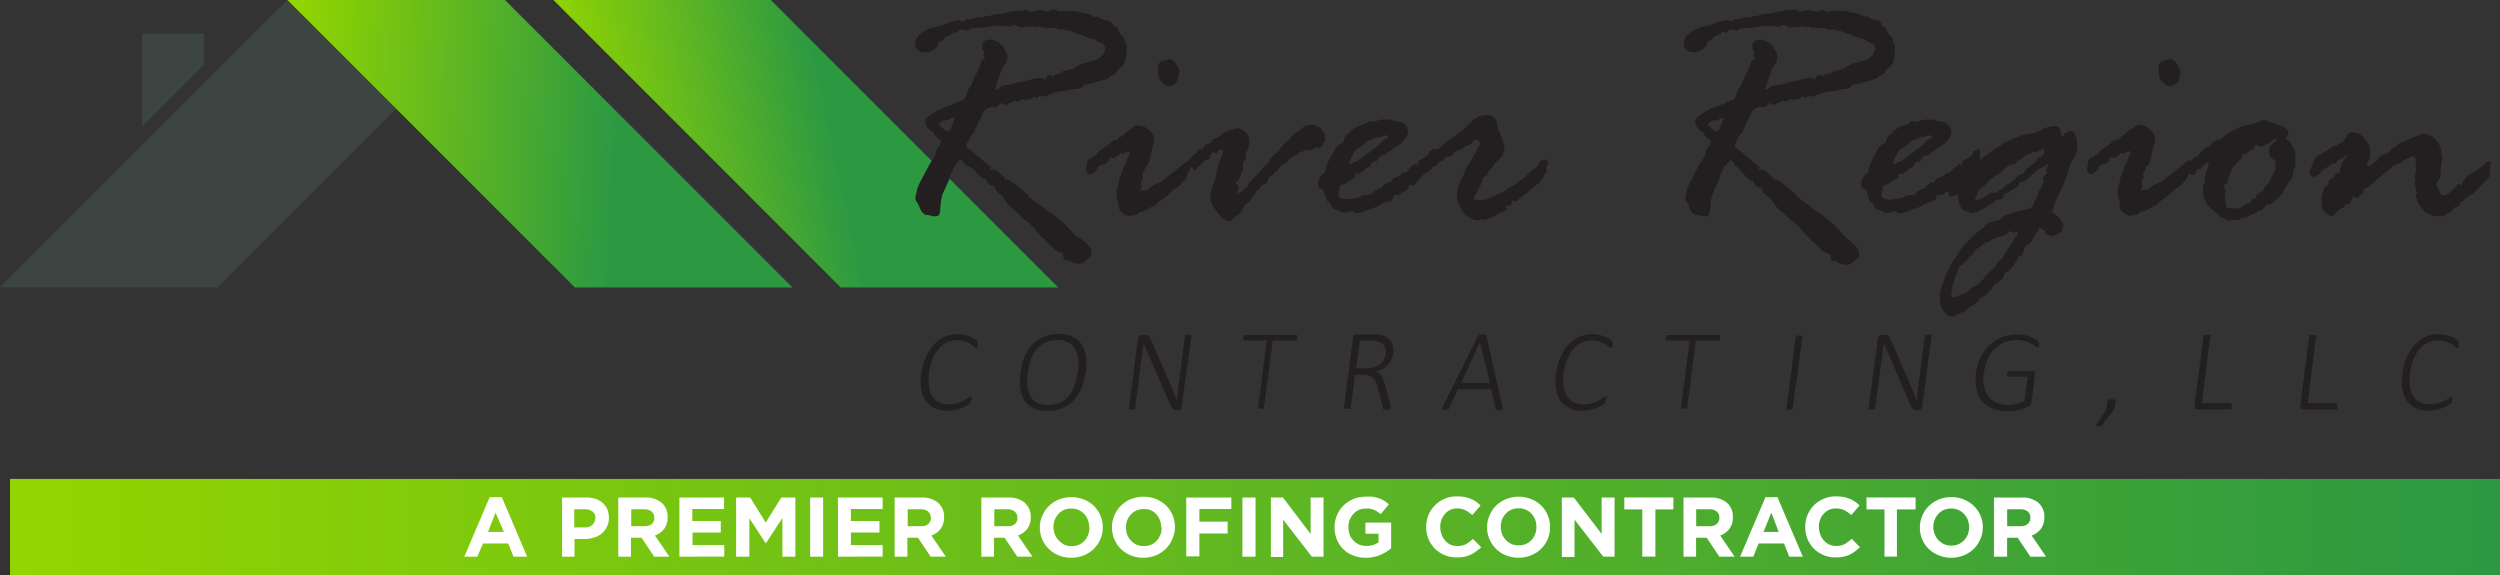 <svg id="Layer_1" data-name="Layer 1" xmlns="http://www.w3.org/2000/svg" xmlns:xlink="http://www.w3.org/1999/xlink" viewBox="0 0 472.62 108.76"><rect x="0" y="0" width="472.62" height="108.76" fill="#333333" stroke="none"/><defs><linearGradient id="linear-gradient" x1="-60.74" y1="341.26" x2="-58.74" y2="341.26" gradientTransform="translate(14297.07 -80220) scale(235.36)" gradientUnits="userSpaceOnUse"><stop offset="0" stop-color="#93d500"/><stop offset="1" stop-color="#2c9942"/></linearGradient><linearGradient id="linear-gradient-2" x1="60.01" y1="88.86" x2="122.07" y2="85.32" gradientTransform="matrix(1, 0, 0, -1, -5.74, 113.3)" xlink:href="#linear-gradient"/><linearGradient id="linear-gradient-3" x1="116.51" y1="77.33" x2="163.15" y2="87.21" gradientTransform="matrix(1, 0, 0, -1, -5.74, 113.3)" xlink:href="#linear-gradient"/></defs><rect x="1.9" y="90.54" width="470.72" height="18.22" style="fill:url(#linear-gradient)"/><rect x="1.9" y="90.54" width="470.72" height="18.22" style="fill:none"/><path d="M189.28,84.28v.22a.43.43,0,0,1,0,.16v.14a1.53,1.53,0,0,1-.18.18l-.5.34a5.11,5.11,0,0,1-.94.46,7.09,7.09,0,0,1-1.26.4,7.51,7.51,0,0,1-1.56.16,5.74,5.74,0,0,1-2.36-.46,4.21,4.21,0,0,1-1.68-1.36,5.29,5.29,0,0,1-.88-2.22,9.44,9.44,0,0,1,0-3,11.36,11.36,0,0,1,.84-3.12,8.05,8.05,0,0,1,1.54-2.34,6.29,6.29,0,0,1,2-1.46,6.22,6.22,0,0,1,2.52-.52A6.38,6.38,0,0,1,188,72a5.86,5.86,0,0,1,1.06.32,3.61,3.61,0,0,1,.86.42,3,3,0,0,1,.5.38l.16.22v.58a1.13,1.13,0,0,1,0,.26v.2a.46.46,0,0,1-.12.12.17.17,0,0,1-.14,0,.62.62,0,0,1-.4-.22,4.83,4.83,0,0,0-1.72-1A4.75,4.75,0,0,0,186.7,73a4.5,4.5,0,0,0-3.46,1.58,6.64,6.64,0,0,0-1.18,2,9.55,9.55,0,0,0-.68,2.62,9.66,9.66,0,0,0,0,2.52A4.39,4.39,0,0,0,182,83.6a3,3,0,0,0,1.28,1.14,4.06,4.06,0,0,0,1.88.4,5.77,5.77,0,0,0,1.6-.22,7.65,7.65,0,0,0,2-1,1.2,1.2,0,0,1,.5-.22h.12a.67.67,0,0,1,0,.2v.3" transform="translate(-5.74 -8.7)" style="fill:#231f20"/><path d="M211,78.92a11.7,11.7,0,0,1-.77,3.08,7.74,7.74,0,0,1-1.48,2.34,5.89,5.89,0,0,1-2.16,1.5,7,7,0,0,1-2.83.52,6.57,6.57,0,0,1-2.66-.48,4.32,4.32,0,0,1-1.68-1.44,5.54,5.54,0,0,1-.78-2.26,12.71,12.71,0,0,1,0-3,13.69,13.69,0,0,1,.78-3,7.53,7.53,0,0,1,1.48-2.32,6.32,6.32,0,0,1,2.16-1.5,7.4,7.4,0,0,1,2.83-.52,6,6,0,0,1,2.61.5,3.83,3.83,0,0,1,1.68,1.4,5,5,0,0,1,.82,2.24,10.62,10.62,0,0,1,0,3m-1.44.12a10.35,10.35,0,0,0,0-2.36,4.65,4.65,0,0,0-.53-2,3.1,3.1,0,0,0-1.28-1.28,4.41,4.41,0,0,0-2.16-.48,4.91,4.91,0,0,0-3.92,1.8,6.42,6.42,0,0,0-1.06,2,11.48,11.48,0,0,0-.64,4.72,4.64,4.64,0,0,0,.52,2,3,3,0,0,0,1.26,1.3,4.64,4.64,0,0,0,2.2.46,5,5,0,0,0,2.3-.5,5.25,5.25,0,0,0,1.66-1.34,7.05,7.05,0,0,0,1-2,10.84,10.84,0,0,0,.53-2.32" transform="translate(-5.74 -8.7)" style="fill:#231f20"/><path d="M229.12,85.56a1.71,1.71,0,0,1,0,.32,1.32,1.32,0,0,1-.18.22.53.53,0,0,1-.22.12h-.9a.83.83,0,0,1-.32-.2l-.3-.36-.3-.6-3.84-8.86c-.2-.44-.4-.88-.58-1.34l-.56-1.34h0a15.93,15.93,0,0,1-.2,1.64c-.06.56-.14,1.12-.22,1.64L220.32,86v.12h-1.18a.13.13,0,0,1,0-.12l1.72-13.28a.63.63,0,0,1,.28-.54.7.7,0,0,1,.42-.16h1a.73.73,0,0,1,.3.16,1.17,1.17,0,0,1,.24.3,3.58,3.58,0,0,1,.24.48l2.94,6.8c.2.42.38.82.54,1.22l.48,1.14c.16.38.3.76.46,1.12s.3.74.46,1.12h0c.08-.61.16-1.28.24-2a17.11,17.11,0,0,1,.26-2l1.06-8.28V72H231v.12Z" transform="translate(-5.74 -8.7)" style="fill:#231f20"/><path d="M250.94,72.62a1.13,1.13,0,0,1,0,.26l-.1.18h-4.5l-1.66,12.78a.08.08,0,1,1-.12.12h-1a.24.24,0,0,1,0-.12l1.66-12.78H240.8v-.18a1.13,1.13,0,0,1,0-.26.39.39,0,0,1,0-.26.34.34,0,0,1,0-.2l.12-.12H251v.12a.67.67,0,0,1,0,.2v.26" transform="translate(-5.74 -8.7)" style="fill:#231f20"/><path d="M268.41,86v.14h0a.41.41,0,0,1-.22,0h-.88l-.12-.12a.81.81,0,0,1,0-.22l-.9-3.44c-.1-.4-.22-.76-.33-1.1a3.65,3.65,0,0,0-.52-.9,3,3,0,0,0-.82-.6,3.31,3.31,0,0,0-1.24-.22h-1.46l-.84,6.4V86h-1.29V85.9l1.72-13.28a.8.8,0,0,1,.28-.54.91.91,0,0,1,.45-.16h4.13a4.55,4.55,0,0,1,1.36.46,2.71,2.71,0,0,1,.9.78,2.47,2.47,0,0,1,.44,1.06,4,4,0,0,1-1,3.5,4.43,4.43,0,0,1-1,.74,6.65,6.65,0,0,1-1.16.5,3.22,3.22,0,0,1,.6.42A2.56,2.56,0,0,1,267,80a2.9,2.9,0,0,1,.36.78c.1.3.22.62.32,1l.9,3.3c0,.26,0,.44.1.54a.67.67,0,0,1,0,.2m-1-10.14a2.56,2.56,0,0,0-.22-1.54,2,2,0,0,0-1.24-.92,3.71,3.71,0,0,0-.68-.12h-2.72l-.68,5.22h2a5,5,0,0,0,1.44-.2,3.17,3.17,0,0,0,1.06-.56,2.34,2.34,0,0,0,.68-.82,3.36,3.36,0,0,0,.32-1" transform="translate(-5.74 -8.7)" style="fill:#231f20"/><path d="M289.81,85.76a.57.57,0,0,1,0,.26.22.22,0,0,1,0,.16h-1.3a.33.33,0,0,1,0-.14l-.88-3.78h-6.22L279.62,86v.14h-.15a.41.41,0,0,1-.22,0h-.72a.28.28,0,0,1-.22,0,.17.17,0,0,1,0-.14.82.82,0,0,1,.1-.26l6.72-13.52a.33.33,0,0,1,.12-.14.46.46,0,0,1,.18-.1h1.18l.16.1a.17.17,0,0,1,0,.14Zm-4.3-12.32h0L282,81.08h5.42Z" transform="translate(-5.74 -8.7)" style="fill:#231f20"/><path d="M309.28,84.28v.22a.43.43,0,0,1,0,.16v.14l-.18.18-.5.34a5.11,5.11,0,0,1-.94.46,7.09,7.09,0,0,1-1.26.4,7.51,7.51,0,0,1-1.56.16,5.74,5.74,0,0,1-2.36-.46,4.21,4.21,0,0,1-1.68-1.36,5.29,5.29,0,0,1-.88-2.22,9.44,9.44,0,0,1,0-3,11.36,11.36,0,0,1,.84-3.12,8.05,8.05,0,0,1,1.54-2.34,6.29,6.29,0,0,1,2-1.46,6.22,6.22,0,0,1,2.52-.52A6.38,6.38,0,0,1,308,72a5.86,5.86,0,0,1,1.06.32,3.61,3.61,0,0,1,.86.42,3,3,0,0,1,.5.38l.16.22v.58a1.13,1.13,0,0,1,0,.26v.2l-.12.12a.19.19,0,0,1-.15,0,.62.62,0,0,1-.39-.22,5.56,5.56,0,0,0-.67-.5,5.94,5.94,0,0,0-1.05-.5,4.77,4.77,0,0,0-1.55-.22,4.5,4.5,0,0,0-3.45,1.58,6.64,6.64,0,0,0-1.18,2,9.55,9.55,0,0,0-.68,2.62,9.66,9.66,0,0,0,0,2.52A4.39,4.39,0,0,0,302,83.6a3,3,0,0,0,1.28,1.14,4.06,4.06,0,0,0,1.88.4,5.77,5.77,0,0,0,1.6-.22,7.65,7.65,0,0,0,2-1,1.2,1.2,0,0,1,.5-.22h.12a.67.67,0,0,1,0,.2v.3" transform="translate(-5.74 -8.7)" style="fill:#231f20"/><path d="M330.94,72.62a1.13,1.13,0,0,1,0,.26l-.1.18h-4.5l-1.66,12.78a.08.08,0,1,1-.12.12h-1.05v-.12l1.66-12.78h-4.48c-.1,0,0-.12,0-.18v-.26a.57.57,0,0,1,0-.26.67.67,0,0,1,0-.2l.12-.12h10.1v.12a.34.34,0,0,1,0,.2,1.13,1.13,0,0,1,0,.26" transform="translate(-5.74 -8.7)" style="fill:#231f20"/><path d="M344.63,86a.13.13,0,0,1,0,.12h-1.16V86l1.78-13.76a.24.24,0,0,1,0-.12h1.26a.24.24,0,0,1,0,.12Z" transform="translate(-5.74 -8.7)" style="fill:#231f20"/><path d="M369.12,85.56a1.21,1.21,0,0,1-.11.32.92.92,0,0,1-.17.22.53.53,0,0,1-.22.12h-.9a.7.7,0,0,1-.32-.2,2,2,0,0,1-.3-.36l-.3-.6L363,76.2c-.2-.44-.4-.88-.58-1.34l-.56-1.34h0a15.93,15.93,0,0,1-.2,1.64c-.06.56-.14,1.12-.22,1.64L360.2,86v.12H359V86l1.73-13.28a.64.64,0,0,1,.27-.54.76.76,0,0,1,.43-.16h1a.73.73,0,0,1,.3.16,1.17,1.17,0,0,1,.24.3,2.65,2.65,0,0,1,.23.48l2.94,6.8c.21.42.36.82.55,1.22s.32.78.48,1.14.3.76.46,1.12.29.74.45,1.12h0l.24-2a17.11,17.11,0,0,1,.26-2l1.06-8.28a.24.24,0,0,1,0-.12h1.27v.12Z" transform="translate(-5.74 -8.7)" style="fill:#231f20"/><path d="M391.16,73.8a.57.57,0,0,1,0,.26.67.67,0,0,1,0,.2l-.12.12a.24.24,0,0,1-.12,0,.56.56,0,0,1-.4-.22,4.4,4.4,0,0,0-.76-.48,5.08,5.08,0,0,0-1.16-.48,6.23,6.23,0,0,0-4,.24,5.91,5.91,0,0,0-1.84,1.28,6.69,6.69,0,0,0-1.28,2,7.72,7.72,0,0,0-.66,2.4,6.89,6.89,0,0,0,0,2.56,4.8,4.8,0,0,0,.88,2,4,4,0,0,0,1.56,1.18,5.11,5.11,0,0,0,2.12.42,7.58,7.58,0,0,0,1.56-.2,6.63,6.63,0,0,0,1.52-.56l.6-4.6h-3.62a.23.23,0,0,1-.24-.16.82.82,0,0,1,0-.44v-.26a.75.75,0,0,1,.1-.2h5.06a.48.48,0,0,1,.12.22,1,1,0,0,1,0,.34l-.68,5.26a1.23,1.23,0,0,1-.14.46,1,1,0,0,1-.42.36c-.23.1-.5.24-.84.36a6.87,6.87,0,0,1-1.06.34,10.34,10.34,0,0,1-1.08.22H385.2a6.8,6.8,0,0,1-2.82-.52,4.92,4.92,0,0,1-2-1.46,5.31,5.31,0,0,1-1-2.26,8.31,8.31,0,0,1-.1-2.9,9.39,9.39,0,0,1,.89-3,8,8,0,0,1,1.71-2.32,7.19,7.19,0,0,1,2.35-1.5,7.61,7.61,0,0,1,2.86-.54,6.28,6.28,0,0,1,1.44.14,7.68,7.68,0,0,1,1.18.36,4.45,4.45,0,0,1,.88.42,2.59,2.59,0,0,1,.48.38.76.76,0,0,1,.15.28,1.21,1.21,0,0,1,0,.38" transform="translate(-5.74 -8.7)" style="fill:#231f20"/><path d="M405.69,84.92a2.56,2.56,0,0,1-.1.54,2.44,2.44,0,0,1-.14.46,2.11,2.11,0,0,1-.24.44,2.48,2.48,0,0,1-.34.46l-1.82,2.32-.12.12h-1v-.14l2-3,.16-1.22a2.6,2.6,0,0,1,.1-.4.89.89,0,0,1,.16-.22.59.59,0,0,1,.28-.1h.72a.4.4,0,0,1,.24.1.35.35,0,0,1,.12.22.9.9,0,0,1,0,.4" transform="translate(-5.74 -8.7)" style="fill:#231f20"/><path d="M427.57,85.58V86a.24.24,0,0,1-.14.12.22.22,0,0,1-.16,0h-6.14a.67.67,0,0,1-.4-.14.63.63,0,0,1-.14-.54l1.74-13.3v-.12a.24.24,0,0,1,.12,0h1.06a.17.17,0,0,1,.1,0v.12L422,84.92h5.58l.1.12v.44" transform="translate(-5.74 -8.7)" style="fill:#231f20"/><path d="M447.57,85.58V86a.24.24,0,0,1-.14.12.22.22,0,0,1-.16,0h-6.14a.67.67,0,0,1-.4-.14.63.63,0,0,1-.14-.54l1.72-13.3v-.12a.24.24,0,0,1,.12,0h1.06a.17.17,0,0,1,.1,0v.12L442,84.92h5.58a.24.24,0,0,1,0,.12v.18a.57.57,0,0,1,0,.26" transform="translate(-5.74 -8.7)" style="fill:#231f20"/><path d="M469.28,84.28v.52l-.18.18-.5.34a5.11,5.11,0,0,1-.94.46,7.57,7.57,0,0,1-1.28.4,7.32,7.32,0,0,1-1.54.16,5.74,5.74,0,0,1-2.36-.46,4.21,4.21,0,0,1-1.68-1.36,5.29,5.29,0,0,1-.88-2.22,9.44,9.44,0,0,1,0-3,10.24,10.24,0,0,1,.84-3.12,8.05,8.05,0,0,1,1.54-2.34,6.29,6.29,0,0,1,2-1.46,6.22,6.22,0,0,1,2.52-.52A6.38,6.38,0,0,1,468,72a5.86,5.86,0,0,1,1.06.32,4.88,4.88,0,0,1,.86.42,4.4,4.4,0,0,1,.5.38l.16.22v.58a1.13,1.13,0,0,1,0,.26v.2l-.12.12a.2.2,0,0,1-.15,0,.62.62,0,0,1-.39-.22,5.56,5.56,0,0,0-.67-.5,5.94,5.94,0,0,0-1.05-.5,5.05,5.05,0,0,0-1.55-.22,4.74,4.74,0,0,0-1.88.4,4.43,4.43,0,0,0-1.57,1.18,6.33,6.33,0,0,0-1.18,2,9.55,9.55,0,0,0-.68,2.62,8.86,8.86,0,0,0,0,2.52A4.36,4.36,0,0,0,462,83.6a3.26,3.26,0,0,0,1.3,1.14,4.06,4.06,0,0,0,1.88.4,5.34,5.34,0,0,0,1.58-.22,7.8,7.8,0,0,0,1.2-.5,7.15,7.15,0,0,0,.84-.5,1.08,1.08,0,0,1,.5-.22h0a.67.67,0,0,1,0,.2v.3" transform="translate(-5.74 -8.7)" style="fill:#231f20"/><polygon points="74.9 20.56 41.12 54.34 0 54.34 54.34 0 74.9 20.56" style="fill:#3d4543;fill-rule:evenodd"/><polygon points="54.34 0 108.68 54.34 149.8 54.34 95.46 0 54.34 0" style="fill:url(#linear-gradient-2)"/><polygon points="104.62 0 158.94 54.34 200.06 54.34 145.72 0 104.62 0" style="fill:url(#linear-gradient-3)"/><polygon points="26.9 6.34 38.58 6.34 38.58 12.2 26.9 23.88 26.9 6.34" style="fill:#3d4543;fill-rule:evenodd"/><path d="M209.57,53.56a1.37,1.37,0,0,1-.6-.38,22.6,22.6,0,0,0-5-4.5L200.35,46a3.43,3.43,0,0,0-.84-.9,4.64,4.64,0,0,1-.77-.7,11.22,11.22,0,0,0-1.53-1.22l-.39-.18a2.19,2.19,0,0,0-.68-.38.37.37,0,0,0-.2.12h-.18V42.5c0-.12-.2-.36-.6-.7a6.12,6.12,0,0,1-.8-.72l-.4-.16c-.17-.18-.26-.28-.31-.28h-.19c0,.18,0,.28-.18.28l-.32-.16.14-.56h0l-.53-.3-3.32-2.82c-.56-.29-.83-.59-.84-.9a1.38,1.38,0,0,1,.33-.66l.72-1.34a5,5,0,0,0,.55-.58v-.36a4.23,4.23,0,0,0,.56-1.1,2.07,2.07,0,0,1,.34-.7,1.87,1.87,0,0,0,.33-.54,3,3,0,0,1,.33-.88l.33-.44c0-.1.22-.24.61-.4s.61-.26.61-.32l.74.22a1.48,1.48,0,0,0,.7-.46,1.38,1.38,0,0,1,.46-.44.36.36,0,0,0,.26.12.67.67,0,0,0,.46.24,1.5,1.5,0,0,0,.78-.3,1.48,1.48,0,0,1,.88-.32v-.18l.64.18,1.08-.46a1.4,1.4,0,0,1,.54.22,4.78,4.78,0,0,1,1-.28l.6-.5.38.3A.57.57,0,0,0,202,27a1.23,1.23,0,0,1,.46-.22l.44.14a.51.51,0,0,0,.3,0,.23.23,0,0,0,.2,0l.84-.44a1.51,1.51,0,0,0,.62-.14,2.74,2.74,0,0,1,.8-.24l1.14-.22h.5l.64-.16a8.46,8.46,0,0,1,1.24-.22,1.8,1.8,0,0,0,1.66-.9l.38.12,3.36-1a1.23,1.23,0,0,0,.88-.38,2.13,2.13,0,0,1,.84-.54,1.29,1.29,0,0,0,.66-.66,1.25,1.25,0,0,1,.62-.64.74.74,0,0,0,.46-.44,1.73,1.73,0,0,1,.38-.62l.32-2v-.86a1.6,1.6,0,0,0-.22-.8,1.75,1.75,0,0,1-.22-.4h0V16c0-.14-.16-.32-.48-.58s-.48-.42-.48-.46V14.7A2.38,2.38,0,0,1,217,14a6,6,0,0,0-.84-.5L215.9,13a6.62,6.62,0,0,0-.9-.5l-.26.12-.9-.44a4.33,4.33,0,0,0-.62-.36h0l-.46.12a7.51,7.51,0,0,1-1.12-.6h-.34l-.38-.18h-.56L209,10.8h-.4a1.4,1.4,0,0,1-.5,0h-1.72l-.42.12a1.52,1.52,0,0,0-1.11-.44,2,2,0,0,0-.89.44l-1.4-.32h-.18l-1.76.38a.84.84,0,0,1-.4-.2,1.08,1.08,0,0,0-.48-.18h-.38a7.46,7.46,0,0,1-1,.1,11.15,11.15,0,0,0-2,.34,10.55,10.55,0,0,1-2,.32h-.54a2.75,2.75,0,0,1-.82.28l-.58.14H192a1,1,0,0,0-.42.18.6.6,0,0,1-.3.12l-.5-.18-1.67.44h-.16c-.38,0-.62,0-.72.16a.59.59,0,0,1-.56.28.73.73,0,0,1-.5-.26,7.14,7.14,0,0,0-2.26.56,11.41,11.41,0,0,1-2.44.72,5.72,5.72,0,0,0-2.72,1.34,2.54,2.54,0,0,0-1,1.6c0,1.26.66,1.88,2,1.88a2.65,2.65,0,0,0,1.56-.54,1.66,1.66,0,0,0,.86-1.06v-.34l.52-.24a2.13,2.13,0,0,0,.76-.76l1.14-.46c.26-.3.42-.44.5-.44l.48.12h.12c.26-.4.42-.6.5-.6H188a.31.31,0,0,1,.22.12.79.79,0,0,0,.28.1h.14l.66-.46H190l.54-.12h.68a1.09,1.09,0,0,0,.36,0,1.21,1.21,0,0,1,.36-.1h.32l1.72-.3.47.12a.28.28,0,0,0,0-.18l.55.12h.32l1,.12a2.4,2.4,0,0,0,1.28-.38,1.45,1.45,0,0,0,.47.26.62.62,0,0,1,.3.18.27.27,0,0,0,.22.12l2.5-.24a1,1,0,0,1,.38.18l.84-.12.56.26.56-.14a.73.73,0,0,0,.39.26l.56-.12h1a2.88,2.88,0,0,0,.5.3h.54a.76.76,0,0,0,.3,0h.32a.37.37,0,0,1,.3.22h.72l.86.38a4.54,4.54,0,0,0,.68.3l.32-.12a3.26,3.26,0,0,0,1.22.64,3.8,3.8,0,0,1,1,.4l.38-.14a2.39,2.39,0,0,0,.72.58l.44.3h.46l.56.84a2.75,2.75,0,0,1-1.6,2.26l-1.88.56a6.75,6.75,0,0,0-2,.82,2.86,2.86,0,0,1-.86.46c-1.26.22-1.9.4-1.9.6a.19.19,0,0,0,0,.18H206a2,2,0,0,0-.6.14.63.63,0,0,0-.5.48.25.25,0,0,1-.22-.14.29.29,0,0,0-.25-.16c-.6,0-.89.12-.92.4s-.14.4-.36.4H203a.62.62,0,0,0-.24-.24h-.56l-.92.12-2,.54h-.6l-2,.62c-1.24,0-2,.32-2.12.78l-.78.18.17-.24.11-.6.84-2.36a4.65,4.65,0,0,1,.84-1.66,2.14,2.14,0,0,0,.42-1.6,1.75,1.75,0,0,0-.36-.92,4,4,0,0,1-.4-.8c0-.16-.38-.42-1-.8a3.45,3.45,0,0,0-1.24-.54c-1.14,0-1.72.4-1.72,1.22a2,2,0,0,0,.44,1.28c-.16.16-.26.28-.26.38l.33.84a2.27,2.27,0,0,1-.5.12,5.65,5.65,0,0,0-.45,1,5.42,5.42,0,0,1-.6,1.5l-.36.58a14.59,14.59,0,0,1-.84,2c-.22.12-.44.58-.7,1.36s-.58,1.22-.94,1.28l-.92.24-.44.38-.53.12a4.28,4.28,0,0,1-1.14.44,9.38,9.38,0,0,0-2.22,1.1c-1.11.66-1.67,1.2-1.67,1.64,0,.82.56,1.54,1.67,2.2l.11.3c0,.24.26.48.64.72s.58.5.58.76a1.37,1.37,0,0,1-.39.68,2.8,2.8,0,0,0-.56,1.18,4,4,0,0,1-.36.94l-.8,1.22-1.67,3.16a10.4,10.4,0,0,0-.77,1.78l-.12.72a2.9,2.9,0,0,0-.2.82,1.42,1.42,0,0,0,.3.78,3.46,3.46,0,0,1,.36.62c.4,1.14.9,1.76,1.5,1.82a4.85,4.85,0,0,1,1.18.24h.62c.41,0,.63-.28.72-.84l.17-2,.24-1.14,1.42-3.2a2,2,0,0,1,.58-1.34,1.32,1.32,0,0,1,.45-1l.14-.2a1.36,1.36,0,0,1,.36-.5,2.39,2.39,0,0,0,.47-.58c.36.2.56.38.58.52a1.38,1.38,0,0,0,.5.62,9.67,9.67,0,0,1,1.59.92l1,1.14a2.87,2.87,0,0,0,1.32.7v.5l.16.1a2.13,2.13,0,0,1,.46.44,2.86,2.86,0,0,1,.9.24c0,.62.42,1.16,1.36,1.66.28.39.55.8.8,1.22a5.78,5.78,0,0,0,1.5,1.58,4.6,4.6,0,0,1,1.11,1,5.17,5.17,0,0,0,1.17,1,9.37,9.37,0,0,1,1.69,1.64l1,1.2L204.24,55a4.61,4.61,0,0,0,2.38,1.6l.12.4c0,.58.24.88.58.88h.46a3,3,0,0,0,2.16.66,2.24,2.24,0,0,0,1.4-.84l.4-.38c.22-.12.32-.24.32-.32V55.94A4.76,4.76,0,0,0,211,54.6,5.41,5.41,0,0,0,209.57,53.56Zm-24.64-20a2.42,2.42,0,0,1-1-.64c-.48-.38-.75-.62-.75-.7s.16-.24.5-.48a1.59,1.59,0,0,1,.66-.36h.78a4.63,4.63,0,0,1,.39-.38h.38l.3-.12c-.46,1.8-.9,2.64-1.29,2.64Z" transform="translate(-5.74 -8.7)" style="fill:#231f20"/><path d="M225.51,24.36a1.6,1.6,0,0,0,2.36.16,1.5,1.5,0,0,0,.61-1.08,2.3,2.3,0,0,1,.12-.82,2.31,2.31,0,0,0,.1-.28,2.81,2.81,0,0,0-.62-1.52,2.19,2.19,0,0,0-1.16-1,13.26,13.26,0,0,1-1.32.4c-.67.1-1,.66-1,1.64v.18l.19,1.22A2.06,2.06,0,0,0,225.51,24.36Z" transform="translate(-5.74 -8.7)" style="fill:#231f20"/><path d="M255.66,36.22c.22-.38.4-.64.5-.8a1.34,1.34,0,0,0,.16-.68,2.8,2.8,0,0,0-2.44-2.44,2.87,2.87,0,0,0-2,.62,7.35,7.35,0,0,1-1.28,1,2.65,2.65,0,0,0-.92.84,2.42,2.42,0,0,1-.44.56,7.35,7.35,0,0,0-1.5,1.5,2.42,2.42,0,0,1-.72.74,1.77,1.77,0,0,0-.52.5,2.53,2.53,0,0,1-.48.5,1,1,0,0,0-.36.54,1,1,0,0,1-.42.54,3.43,3.43,0,0,0-.64.68,22.12,22.12,0,0,1-1.66,1.82,7.6,7.6,0,0,0-1.38,1.62c0,.34,0,.5-.26.5h-.36a.79.79,0,0,0-.22.5l-.32.22a.75.75,0,0,0-.5.38h-.24a9.17,9.17,0,0,0,.18-1.28.56.56,0,0,0-.26-.48c-.18-.12-.28-.22-.28-.3s.18-.26.54-.44l.88-2V39.72a1.08,1.08,0,0,1,.52-.84V37.66a3.82,3.82,0,0,0,.64-2.1,2.24,2.24,0,0,0-1-2.12,4.47,4.47,0,0,0-1.14-.56l-1.32.4a4.47,4.47,0,0,0-1.76.9,4.37,4.37,0,0,1-1.6.86l-.14.12a1.27,1.27,0,0,1-1.34.84l-.12.26a2.46,2.46,0,0,1-.44.66c-.52,0-.8.12-.84.28a1.15,1.15,0,0,1-.38.46,4.52,4.52,0,0,0-1.3,1.42h0c-.3,0-.72.3-1.28.86l-4,3.12a10.73,10.73,0,0,0-1.34.6,2.81,2.81,0,0,1-.6.3l-.7.7h-.5a1.3,1.3,0,0,0-.84.2l-.18-.12c.28-.16.44-.34.44-.58V42.7c.22-.2.34-.36.34-.46l-.18-.76c0-.12.14-.28.44-.5l.12-.66c.44,0,.84-1,1.18-2.8l.54-2.44a2.66,2.66,0,0,0-1-1.78,3,3,0,0,0-2-.92,1.37,1.37,0,0,0-1,.4,3.42,3.42,0,0,1-.88.64l-.42.18a3.07,3.07,0,0,1-.9.86,2.24,2.24,0,0,0-.76.74,1.4,1.4,0,0,0-.5,0,1.29,1.29,0,0,0-.82.52,2.92,2.92,0,0,1-.76.6,1.09,1.09,0,0,0-.36.22l-.5.38A2.45,2.45,0,0,0,213,38l-.32.12c-.31.3-.53.46-.67.46h-.17l-.5.44v.18l-.26,1.48c0,.64.3,1,.88,1a1.56,1.56,0,0,0,.62-.36,2.12,2.12,0,0,0,.64-.78.83.83,0,0,1,.5-.58l.68-.18a1.48,1.48,0,0,0,.89-.66c0-.46.18-.68.39-.68h.11l.42.18h.25a.86.86,0,0,1,.53-.46.26.26,0,0,0,.28-.2c0-.08.3-.3.34-.3l.56.18a2.8,2.8,0,0,1,.78-.5.34.34,0,0,1,.38.29.14.14,0,0,1,0,.09,2,2,0,0,1-.28.56,2.37,2.37,0,0,0-.34.88,1,1,0,0,1-.28.68l-.32.44-.12.56a6.59,6.59,0,0,0-.25.84,1,1,0,0,0-.31.5l-.16.78-.14.64a1.91,1.91,0,0,1-.17.62,2.71,2.71,0,0,0-.12,1.06v.62a3.86,3.86,0,0,0,.17.58,3,3,0,0,1,.2.64v.62a1.8,1.8,0,0,0,.75,1.2,2.07,2.07,0,0,0,1.3.64l.61-.18h.47c.14,0,.3-.1.5-.32a1.09,1.09,0,0,1,.74-.36,1.28,1.28,0,0,0,.6-.16l.58-.32a4,4,0,0,1,.92-.52,3.33,3.33,0,0,0,.58-.26l.18-.3,1.34-1a6.22,6.22,0,0,0,1-.82,8.11,8.11,0,0,1,1.4-1.14,4,4,0,0,0,1-.86,2.34,2.34,0,0,1,.48-.56,2.13,2.13,0,0,0,.52-.88,5.64,5.64,0,0,1,.48-1.1,2.43,2.43,0,0,0,.22-.64,1.3,1.3,0,0,1,.34.36c.14.24.26.36.4.36s.32-.24.61-.72a1.27,1.27,0,0,1,.39-.12l.16-.12c.38-.62.75-.94,1.08-1a.8.8,0,0,0,.64-.42c.12-.64.26-1,.39-1l.83.18.12-.12a.87.87,0,0,1,.74-.56c.24,0,.36.18.36.56l-.16.5a2.39,2.39,0,0,1-.39.84l-.25.44-.18,1a5.45,5.45,0,0,0-.34,1.54,5.87,5.87,0,0,1-.58,1.88,6.05,6.05,0,0,0-.48,2.72,6.58,6.58,0,0,0,1.24,2.26c.84,1.18,1.62,1.78,2.34,1.78.22,0,.46-.16.76-.48a2.73,2.73,0,0,1,.88-.7,2.06,2.06,0,0,0,.84-1l.4-.82a2.15,2.15,0,0,1,.48-.36,1.75,1.75,0,0,0,.62-.62l.38-.64a2.07,2.07,0,0,0,.8-1.16,1.66,1.66,0,0,0,.72-.62,1.33,1.33,0,0,1,.38-.44c.6-.16.94-.42,1-.82a2.17,2.17,0,0,1,.38-.88H246c.11,0,.3-.12.5-.4a1.92,1.92,0,0,1,.61-.56c.2-.1.28-.18.28-.26a5.84,5.84,0,0,1,.7-.86,2.1,2.1,0,0,0,1.34-1.16l.5-.26a1.87,1.87,0,0,1,.62-.3.78.78,0,0,0,.52-.38.8.8,0,0,1,.58-.38,2.22,2.22,0,0,0,.9-.4l.6.12a1.71,1.71,0,0,0,1.22-.6l.56.2C255.18,36.78,255.41,36.58,255.66,36.22Z" transform="translate(-5.74 -8.7)" style="fill:#231f20"/><path d="M298.38,39.46c0-.42-.22-.62-.66-.62a1.37,1.37,0,0,0-1.1.82,4.19,4.19,0,0,1-.55.84,3.46,3.46,0,0,0-1,.66,12,12,0,0,1-1.68,1.5,6.09,6.09,0,0,0-1,.72,2.78,2.78,0,0,1-.9.58,3.38,3.38,0,0,0-1,.62,3.33,3.33,0,0,1-1.05.6,4.81,4.81,0,0,0-.95.44,3.19,3.19,0,0,1-.89.38,1.94,1.94,0,0,0-.77.32.83.83,0,0,1-.32.2l-.44-.12-.46.18c-.82,0-1.22-.14-1.22-.46a1,1,0,0,1,.24-.5,3.09,3.09,0,0,0,.36-.7,1.55,1.55,0,0,1,.24-.52l.26-.38a6.17,6.17,0,0,1,.38-.72.49.49,0,0,0,.14-.24V42.5c0-.18.22-.32.62-.48a4.85,4.85,0,0,0,.66-1.12l.32-.22a12.44,12.44,0,0,1,2-2.34,3.17,3.17,0,0,0,.55-1.68,7.3,7.3,0,0,0-.46-1.66,10.49,10.49,0,0,0-.71-1.78l-.17-.48c0-1.52-.77-2.28-2-2.28a3.78,3.78,0,0,0-2.77,1.16,1.88,1.88,0,0,1-.45.44.66.66,0,0,0-.28.24A8,8,0,0,1,281.13,34l-.17.42-.46.12-.38.44a3.34,3.34,0,0,0-1.4.94,3.54,3.54,0,0,1-1.12.92l-.36.2a.37.37,0,0,0-.34-.22.46.46,0,0,0-.34.14,1.07,1.07,0,0,1-.46.24q-.3.12-.36.78l-1.4.9a.61.61,0,0,0-.5.62v.22a1.5,1.5,0,0,1,0,.3h0a.12.12,0,0,1-.12.12c-.12,0-.14-.1-.14-.28s0-.28-.18-.28a.55.55,0,0,0-.3.16l-.6.46a3.64,3.64,0,0,0-.54.7,1.16,1.16,0,0,1-.74.42.74.74,0,0,0-.6.38,1.19,1.19,0,0,1-.84.44,1.55,1.55,0,0,0-1.06,1h-.56a.62.62,0,0,0-.46.26l-.26.22a.8.8,0,0,0-.38.5l-.3.18a1.86,1.86,0,0,0-.94.38,1.9,1.9,0,0,0-.82.84l-.3-.12a2.25,2.25,0,0,1-.56.12,1.93,1.93,0,0,0-1.12.32,2.17,2.17,0,0,1-1.1.3l-1.5.22c-1.12,0-1.66-.3-1.66-.9a2.35,2.35,0,0,1,.12-.64,5.58,5.58,0,0,0,.18-1,2,2,0,0,1,1-.32l.62-.64H261l.4-.38a.44.44,0,0,0,.5-.44,1.07,1.07,0,0,1,.24-.66l.44.14c.28,0,.79-.4,1.56-1.16a.63.63,0,0,0,.66-.42,1.48,1.48,0,0,1,.68-.74H266c.4-.82.77-1.22,1.11-1.22a.17.17,0,0,1,.17,0,.19.19,0,0,0,.18,0,.77.77,0,0,0,.5-.3,2.22,2.22,0,0,1,.58-.44,3.66,3.66,0,0,0,.8-.66,4,4,0,0,0,1.6-1.14,2.83,2.83,0,0,0,1-2,1.73,1.73,0,0,0-.56-1.16,1.7,1.7,0,0,0-1.28-.62,2.19,2.19,0,0,1-.94-.18,1.31,1.31,0,0,0-.52-.2h-1.32a4,4,0,0,0-1.22.22,3.13,3.13,0,0,1-1.06.22l-.5-.12h-.12a2.33,2.33,0,0,1-.72.56,8.5,8.5,0,0,0-2.56,1.22l-.35.54a1.61,1.61,0,0,0-1,1.24.81.81,0,0,1-.82.78h0l-.66.54a9.21,9.21,0,0,1-.56,1.08L257,38.9a1.6,1.6,0,0,1-.32.62l-.44,1.64c0,.16-.26.4-.68.72a2.36,2.36,0,0,0-.6,1.9c0,.34.14.54.4.6a1.06,1.06,0,0,1,.6.36,9.76,9.76,0,0,0,.84,2.22h.38c.26.94.68,1.4,1.28,1.4l.6.32a1.4,1.4,0,0,0,.68.22,4,4,0,0,0,1.2-.18l.56-.2s.12,0,.24.26a.56.56,0,0,0,.38.24l.88-.12a1.29,1.29,0,0,0,.4-.16L266,47.8a6.41,6.41,0,0,1,.88-.5.65.65,0,0,0,.28-.12,2,2,0,0,1,1.06-.38.93.93,0,0,0,.88-.7c.12-.4.3-.6.56-.6h.76a3.14,3.14,0,0,1,1.22-.82A1.24,1.24,0,0,0,272,44a.38.38,0,0,1,.4-.38h.12l.26.26a.43.43,0,0,0,.34-.26l.52-.56,1.08-1.22a1.1,1.1,0,0,1,.5-.38,2.7,2.7,0,0,0,.9-.7h.18c.14,0,.24-.22.32-.48a2.76,2.76,0,0,1,.66-.24,8,8,0,0,1,.76-.88.83.83,0,0,0,.7-.34,2.38,2.38,0,0,1,.32-.38,9,9,0,0,0,1.16-.32c.12,0,.26-.26.44-.64l.52-.26a2.59,2.59,0,0,1,.81-.32,2.47,2.47,0,0,0,.67-.38,3.45,3.45,0,0,1,.83-.48,1.8,1.8,0,0,0,.85-.64c.12-.22.24-.32.34-.32.54,0,.82.3.82.9a1.31,1.31,0,0,1-.26.56c-.12,0-.22.22-.3.5a1.68,1.68,0,0,1-.2.48l-.4.56a2.56,2.56,0,0,1-.54,1,18.51,18.51,0,0,0-1.24,2.22,2.71,2.71,0,0,1-.48,1.18,1.64,1.64,0,0,0-.36.66,6.36,6.36,0,0,1-.32,1,7,7,0,0,0-.24,2.14,2.31,2.31,0,0,0,.34.88,8.56,8.56,0,0,1,.56,1.28,2.79,2.79,0,0,0,1.32,1.24l1.15.62h.92l.5-.16a2.15,2.15,0,0,1,.46.22l.74-.4.92-.18a6.35,6.35,0,0,1,2-1.16c.32,0,.5-.14.5-.44h0l-.2-.32c0-.18.14-.28.38-.28H291a2.25,2.25,0,0,0,.46-.24l.12-.32c0-.28.14-.44.26-.44a.49.49,0,0,1,.24.14l.26.12a2.33,2.33,0,0,0,.48-.4,10.69,10.69,0,0,1,1.32-1.1,11.92,11.92,0,0,0,1.5-1.26,2.59,2.59,0,0,1,.84-.62q.3,0,.48-.78a.73.73,0,0,0,.6-.52,1.22,1.22,0,0,1,.32-.64c.16-.16.24-.28.24-.38a.66.66,0,0,0,0-.28v-.72A1,1,0,0,0,298.38,39.46Zm-37-1.28a3.32,3.32,0,0,1,1.17-1.54,8.93,8.93,0,0,0,1.21-.78c.4-.32.64-.52.72-.56l.38-.18.54-.12a1.9,1.9,0,0,1,.68-.38h.72a1.82,1.82,0,0,1,.74-.32c.4,0,.6.14.6.38s-.18.26-.54.38a2.23,2.23,0,0,0-1.08,1l-.32.14a3.31,3.31,0,0,1-.76.64,1.94,1.94,0,0,0-.58.44l-.26.26a13,13,0,0,0-1.49,1.06,4.1,4.1,0,0,1-1.1.72l-1.06.46c-.14,0-.2,0-.2-.18A6.84,6.84,0,0,1,261.34,38.18Z" transform="translate(-5.74 -8.7)" style="fill:#231f20"/><path d="M354.88,53.56a1.31,1.31,0,0,1-.6-.38,22.36,22.36,0,0,0-5.06-4.5L345.62,46a3.24,3.24,0,0,0-.83-.9,5.14,5.14,0,0,1-.78-.7,11,11,0,0,0-1.51-1.22l-.4-.18a2.17,2.17,0,0,0-.7-.38.22.22,0,0,0-.18.12H341V42.5c0-.12-.2-.36-.6-.7a8,8,0,0,1-.82-.72l-.34-.18c-.16-.18-.28-.28-.32-.28h-.18c0,.18,0,.28-.18.28l-.32-.16.12-.56h0l-.52-.3-3.32-2.82q-.84-.44-.84-.9a1.59,1.59,0,0,1,.3-.66l.72-1.34a2.56,2.56,0,0,0,.56-.58v-.36a5,5,0,0,0,.56-1.1,2.07,2.07,0,0,1,.34-.7,1.44,1.44,0,0,0,.3-.54c.1-.24.2-.54.36-.88l.3-.44c0-.1.24-.24.64-.4s.58-.26.58-.32l.76.22a1.34,1.34,0,0,0,.68-.46,1.81,1.81,0,0,1,.48-.44.39.39,0,0,0,.24.12.82.82,0,0,0,.48.24,1.49,1.49,0,0,0,.76-.3,1.56,1.56,0,0,1,.9-.32v-.18l.62.18,1.1-.46a1.43,1.43,0,0,1,.54.22,4.52,4.52,0,0,1,1-.28l.58-.5.38.3a.58.58,0,0,0,.4-.16,1.4,1.4,0,0,1,.44-.22l.44.14a.58.58,0,0,0,.32,0,.28.28,0,0,0,.18,0l.86-.44a1.44,1.44,0,0,0,.62-.14,2.21,2.21,0,0,1,.78-.24l1.16-.22h.5l.62-.16a9.24,9.24,0,0,1,1.26-.22,1.83,1.83,0,0,0,1.66-.9l.38.12,3.34-1a1.22,1.22,0,0,0,.9-.38,2.34,2.34,0,0,1,.82-.54,1.19,1.19,0,0,0,.68-.66,1.43,1.43,0,0,1,.6-.64.71.71,0,0,0,.48-.44,1.73,1.73,0,0,1,.38-.62l.3-2V17.6a1.28,1.28,0,0,0-.22-.8,3.11,3.11,0,0,1-.22-.4h0a1.48,1.48,0,0,0,0-.42c0-.14-.16-.32-.5-.58s-.48-.42-.48-.46v-.26a2.9,2.9,0,0,1-.36-.7,5.82,5.82,0,0,0-.84-.5l0-.56a6,6,0,0,0-.89-.5l-.24.12-.93-.44a3.37,3.37,0,0,0-.61-.36h0l-.46.12a11.38,11.38,0,0,1-1.15-.6h-.33a1.38,1.38,0,0,0-.39-.18h-.56l-1.33-.32H354a1.4,1.4,0,0,1-.5,0h-1.72l-.6.26a1.51,1.51,0,0,0-1.1-.44,2,2,0,0,0-.74.32l-1.4-.32h-.2l-1.74.34a1,1,0,0,1-.43-.2.93.93,0,0,0-.46-.18h-.39a7,7,0,0,1-1,.1,11.15,11.15,0,0,0-2,.34,11.41,11.41,0,0,1-2,.32h-.52a3.06,3.06,0,0,1-.82.28l-.6.14h-.5a1.63,1.63,0,0,0-.43.18.53.53,0,0,1-.29.12l-.5-.18-1.65.44h-.16c-.38,0-.62,0-.72.16a.62.62,0,0,1-.56.28.67.67,0,0,1-.5-.26,7.55,7.55,0,0,0-2.28.56,11.41,11.41,0,0,1-2.44.72,5.7,5.7,0,0,0-2.7,1.34,2.54,2.54,0,0,0-1,1.6c0,1.26.66,1.88,2,1.88a2.65,2.65,0,0,0,1.56-.54,1.72,1.72,0,0,0,.88-1.06v-.34l.55-.24a2.21,2.21,0,0,0,.73-.76l1.16-.46c.27-.3.43-.44.5-.44l.61.2h.11c.24-.4.43-.6.5-.6h.84a.43.43,0,0,1,.22.12.59.59,0,0,0,.28.1h0l.66-.46h.76l.52-.12h.7a1.09,1.09,0,0,0,.36,0,.88.88,0,0,1,.35-.1h.3l1.72-.3.48.12a.19.19,0,0,0,0-.18l.56.12h.32l1,.12a2.49,2.49,0,0,0,1.28-.38,1.24,1.24,0,0,0,.46.26.75.75,0,0,1,.3.18.25.25,0,0,0,.2.12l2.5-.24a.65.65,0,0,1,.38.18l.84-.12.58.26.56-.14c.18.18.32.26.4.26l.56-.12h1a1.71,1.71,0,0,0,.5.3H352a.86.86,0,0,0,.32,0h.29c.11,0,.21,0,.33.22h.72l.84.38a4,4,0,0,0,.7.3l.3-.12a3.53,3.53,0,0,0,1.23.64,3.61,3.61,0,0,1,1,.4l.36-.14a3.33,3.33,0,0,0,.72.58,1.9,1.9,0,0,1,.44.3h.48a9.43,9.43,0,0,0,.56.84c-.3,1.26-.82,2-1.6,2.26l-1.88.56a7.4,7.4,0,0,0-2,.82,2.23,2.23,0,0,1-.84.46c-1.28.22-1.9.4-1.9.6a.28.28,0,0,0,0,.18h-.5a1.92,1.92,0,0,0-.62.14.65.65,0,0,0-.48.48.32.32,0,0,1-.24-.14.27.27,0,0,0-.24-.16c-.57,0-.88.12-.9.4s-.14.4-.38.4h-.12a.51.51,0,0,0-.26-.24h-.56l-.9.12-2,.54h-.6l-2,.62c-1.26,0-2,.32-2.14.78l-.78.18.16-.24.12-.6.86-2.36a4.15,4.15,0,0,1,.84-1.66,2.29,2.29,0,0,0,.4-1.6,1.91,1.91,0,0,0-.34-.92,3.15,3.15,0,0,1-.4-.8c0-.16-.38-.42-1-.8a3.54,3.54,0,0,0-1.26-.54c-1.14,0-1.7.4-1.7,1.22a2,2,0,0,0,.42,1.28c-.16.16-.24.28-.24.38l.32.84L337,20a4.14,4.14,0,0,0-.44,1,6.33,6.33,0,0,1-.62,1.5l-.34.58a16.73,16.73,0,0,1-.86,2,2.91,2.91,0,0,0-.7,1.36c-.26.78-.56,1.22-.94,1.28l-.92.24-.44.38-.52.12a4.15,4.15,0,0,1-1.14.44,10.12,10.12,0,0,0-2.24,1.1c-1.1.66-1.64,1.2-1.64,1.64,0,.82.54,1.54,1.64,2.2l.14.3c0,.24.24.48.64.72s.56.5.56.76a1.22,1.22,0,0,1-.38.68,3,3,0,0,0-.57,1.18,4.39,4.39,0,0,1-.34.94l-.83,1.22-1.64,3.16a11.3,11.3,0,0,0-.78,1.78l-.14.72a3.75,3.75,0,0,0-.18.82,1.59,1.59,0,0,0,.3.78,2.57,2.57,0,0,1,.36.62c.38,1.14.88,1.76,1.5,1.82a4.52,4.52,0,0,1,1.16.24h.62q.63,0,.72-.84l.18-2,.26-1.14,1.4-3.2a2,2,0,0,1,.6-1.34,1.33,1.33,0,0,1,.44-1L332,40a1.55,1.55,0,0,1,.38-.5,2.14,2.14,0,0,0,.46-.58c.38.2.58.38.6.52a1.41,1.41,0,0,0,.48.62,10.19,10.19,0,0,1,1.08,1.1l1,1.14a2.82,2.82,0,0,0,1.32.7v.5a.45.45,0,0,0,.14.1,1.84,1.84,0,0,1,.48.44,2.72,2.72,0,0,1,.9.24c0,.62.4,1.16,1.34,1.66a10,10,0,0,1,.88,1.18,6.55,6.55,0,0,0,1.48,1.58,4.11,4.11,0,0,1,1.12,1,6.58,6.58,0,0,0,1.16,1,8.81,8.81,0,0,1,1.7,1.64l1.05,1.2,1.78,1.66a4.61,4.61,0,0,0,2.38,1.6l.12.4c0,.58.22.88.56.88h.48a2.94,2.94,0,0,0,2.14.66,2.26,2.26,0,0,0,1.42-.84l.4-.38c.2-.12.32-.24.32-.32V56.1a7.44,7.44,0,0,0-2.42-2.38Zm-24.62-20a2.33,2.33,0,0,1-.92-.58c-.5-.38-.74-.62-.74-.7s.16-.24.48-.48a1.54,1.54,0,0,1,.68-.36h.78a2.65,2.65,0,0,1,.38-.38h.36l.32-.12c-.53,1.74-1,2.58-1.35,2.58Z" transform="translate(-5.74 -8.7)" style="fill:#231f20"/><path d="M398,34.08h0a.91.91,0,0,0-.95-.62,1.59,1.59,0,0,0-.6.32l-.44.3c-.2.32-.34.48-.38.48a2.3,2.3,0,0,1-.35-1c-.14-.7-.43-1-.86-1h-.58a2.29,2.29,0,0,0-.78.14l-1.14.32a2.68,2.68,0,0,1-1.34.68,1,1,0,0,1-.66.26h-.44a9.66,9.66,0,0,0-2.26.6l-.56.24a5.42,5.42,0,0,0-1.15.46,1,1,0,0,1-.4.22,5,5,0,0,0-1,.58l-1.6,1.06c-.56.36-1.07.76-1.56,1.14l-.73.68-.22-.76.14-.82c0-.3-.12-.46-.4-.46a.46.46,0,0,0-.34.14,1.07,1.07,0,0,1-.46.24q-.3.12-.36.78l-1.4.9a.61.61,0,0,0-.5.62v.22a1.71,1.71,0,0,1,0,.32.11.11,0,0,1-.08.12h0a.38.38,0,0,1-.12-.28c0-.18,0-.28-.2-.28a.55.55,0,0,0-.3.16c-.2.17-.4.32-.6.46a3.42,3.42,0,0,0-.74.68,1.16,1.16,0,0,1-.74.42.74.74,0,0,0-.6.38,1.19,1.19,0,0,1-.84.44,1.55,1.55,0,0,0-1.06,1h-.56a.62.62,0,0,0-.46.26l-.26.22a.74.74,0,0,0-.36.5l-.32.18a1.86,1.86,0,0,0-.94.38,1.9,1.9,0,0,0-.82.84l-.3-.12a2.25,2.25,0,0,1-.56.12,1.93,1.93,0,0,0-1.12.32,2.17,2.17,0,0,1-1.1.3l-1.5.22c-1.12,0-1.66-.3-1.66-.9a2.35,2.35,0,0,1,.12-.64,5.58,5.58,0,0,0,.18-1,2,2,0,0,1,1-.32l.62-.64h.32l.4-.38a.44.44,0,0,0,.5-.44,1.07,1.07,0,0,1,.24-.66l.44.14c.28,0,.8-.4,1.56-1.16a.63.63,0,0,0,.66-.42,1.62,1.62,0,0,1,.68-.74h.56c.4-.82.76-1.22,1.1-1.22a.19.19,0,0,1,.18,0,.19.19,0,0,0,.18,0,.82.82,0,0,0,.5-.3,1.94,1.94,0,0,1,.58-.44,4.19,4.19,0,0,0,.8-.66,4.1,4.1,0,0,0,1.6-1.14,2.87,2.87,0,0,0,1-2A1.9,1.9,0,0,0,374,32.3a1.73,1.73,0,0,0-1.28-.62,2.13,2.13,0,0,1-.94-.18,1.44,1.44,0,0,0-.52-.2h-1.32a3.87,3.87,0,0,0-1.22.22,3.24,3.24,0,0,1-1.06.22l-.5-.12a.24.24,0,0,0-.12,0,2.59,2.59,0,0,1-.72.56,8.28,8.28,0,0,0-2.56,1.22l-.36.54a1.61,1.61,0,0,0-1,1.24.81.81,0,0,1-.82.78h0l-.64.54-.56,1.08-.72,1.32a1.92,1.92,0,0,1-.32.62l-.44,1.64q0,.24-.66.72a2.27,2.27,0,0,0-.62,1.9c0,.34.14.54.4.6a1.13,1.13,0,0,1,.6.36A9.31,9.31,0,0,0,359.4,47h.38c.26.94.68,1.4,1.28,1.4l.6.32a1.34,1.34,0,0,0,.68.22,4.11,4.11,0,0,0,1.2-.18l.56-.2s.12,0,.24.26a.52.52,0,0,0,.38.24l.88-.12a1.52,1.52,0,0,0,.4-.16l2.64-.94a3.87,3.87,0,0,1,.86-.5.77.77,0,0,0,.28-.12,1.9,1.9,0,0,1,1.06-.38,1,1,0,0,0,.88-.7c.12-.4.3-.6.58-.6H373a3,3,0,0,1,1.1-.76,1.62,1.62,0,0,0,0,.44c0,.42.24.62.74.62a.87.87,0,0,0,.42-.18,1.18,1.18,0,0,1,.56-.2h0c.24,1.88.68,2.9,1.28,3.06a6.5,6.5,0,0,1,1.34.48,2.76,2.76,0,0,0,1.28-.32,4.8,4.8,0,0,1,.76-.46L381,48l.9-.64a1.42,1.42,0,0,0,1.12-.84h.48a1.48,1.48,0,0,1,.62-.18,1.06,1.06,0,0,0,.38-.66c0-.34.22-.5.66-.5h.3l.26-.32a1.07,1.07,0,0,1,.6-.32,2.39,2.39,0,0,0,1-.76c.12-.42.22-.64.3-.64h.38a6.89,6.89,0,0,1,.88-.5.23.23,0,0,0,.22-.16l.18-.32h.26a1.06,1.06,0,0,1,.72-.66,9.62,9.62,0,0,0,.68-.74,8.54,8.54,0,0,0,2-1.16.11.11,0,0,1,.12.07v0l-.55,1.16.22.56s0,.12-.26.24a2,2,0,0,0-.52.92l.21.52h0a6.28,6.28,0,0,0-.5.92,2.22,2.22,0,0,1-.34.6,1,1,0,0,0-.22.38c-.06.22-.12.48-.22.84-.36.66-.58,1.1-.68,1.32s-.2.42-.32.66-.68.46-1.66.64a9.08,9.08,0,0,0-2.12.56l-.86.26h-.24c-.64.48-1.06.8-1.22,1l-1.82.5a3.45,3.45,0,0,0-.86.48l-.32.44a22.75,22.75,0,0,0-2.26,1.88c-.8.74-1.2,1.18-1.2,1.3a3.16,3.16,0,0,0-.92,1l-.12.24a16.67,16.67,0,0,1-1,1.48,11.55,11.55,0,0,0-1.27,2.28c-.45,1-.67,1.54-.67,1.56a6,6,0,0,1-.46,1.22,7.2,7.2,0,0,0-.38,2.8,3.61,3.61,0,0,0,.73,2.14,2,2,0,0,0,1.5,1,1.29,1.29,0,0,0,.67-.18l.5-.34.78-.28a3.63,3.63,0,0,0,.82-.54l.6-.54a4.1,4.1,0,0,0,1.84-1.4c0-.12.35-.36,1-.68,1.11-.92,1.67-1.58,1.66-2l.17-.2h.33a3.21,3.21,0,0,0,.82-.7,2.47,2.47,0,0,0,.76-1,1.34,1.34,0,0,1,0-.4,2,2,0,0,1,.68-.24A10.49,10.49,0,0,0,387.5,57l.32.14a2.77,2.77,0,0,0,.58-1.28c.16-.68.48-1,.94-1a3.82,3.82,0,0,0,.78-1.12,4.57,4.57,0,0,0,.44-.92l.5-.46a.39.39,0,0,1,0-.26c0-.16,0-.24.26-.24a.79.79,0,0,1,.44.14,2.23,2.23,0,0,0,.64.24v.68h.2a2,2,0,0,0,.9.4,3.58,3.58,0,0,0,2-.84c.22-.76.34-1.16.34-1.22a2.06,2.06,0,0,0-.62-1.1,3.82,3.82,0,0,0-1.08-1,3.48,3.48,0,0,1-.56-.34,3.25,3.25,0,0,0,.5-1.16,2.63,2.63,0,0,1,.54-1.34v-.44a.18.18,0,0,1,.12-.18l.32-.32c.38-1,.64-1.58.74-1.8a21.37,21.37,0,0,0,1.26-3.82,4.76,4.76,0,0,1,.76-1.18,4.1,4.1,0,0,0,.64-2.36c-.06-.62-.16-1.23-.28-1.84Zm-33.8,4.1a3.27,3.27,0,0,1,1.18-1.54,7.7,7.7,0,0,0,1.2-.78c.4-.32.64-.52.72-.56l.38-.18.54-.12a1.9,1.9,0,0,1,.68-.38h.72a1.82,1.82,0,0,1,.74-.32c.4,0,.6.14.6.38s-.18.26-.54.38a2.23,2.23,0,0,0-1.08,1l-.32.14a3.31,3.31,0,0,1-.76.64,1.94,1.94,0,0,0-.58.44l-.24.26a12.27,12.27,0,0,0-1.5,1.06,4.44,4.44,0,0,1-1.1.72l-1.06.46c-.14,0-.2,0-.2-.18a7.48,7.48,0,0,1,.58-1.44Zm27.8-.32a1.06,1.06,0,0,1-.65.56c-.26,0-.54.38-.85,1l-.3.22a4.7,4.7,0,0,0-1.78,1.56,1.33,1.33,0,0,1-.74.54,1.11,1.11,0,0,0-.64.36l-.38.54h-.3l-.36.56a3,3,0,0,0-1.4.88,1.18,1.18,0,0,1-.7.52.92.92,0,0,0-.64.54H382s-.16,0-.33.24a5.42,5.42,0,0,1-1.11.72,3.33,3.33,0,0,1-1.17.44c-.15,0-.22,0-.22-.18a2.84,2.84,0,0,1,.33-1,2.47,2.47,0,0,1,.5-.84l.33-.24a1.89,1.89,0,0,1,.57-.52,2.68,2.68,0,0,0,.74-.76,1.73,1.73,0,0,1,1-.7,1.07,1.07,0,0,1,.66-.52,3.82,3.82,0,0,0,1.24-1,1.8,1.8,0,0,0,.4-.34,2.66,2.66,0,0,1,.64-.52,1.37,1.37,0,0,0,.72-.14l.24-.12c.16,0,.3-.1.4-.32a.68.68,0,0,1,.46-.4,1.85,1.85,0,0,0,.68-.32l.56-.46,1.56-.74h.62a1.1,1.1,0,0,0,.46-.26,1.23,1.23,0,0,1,.76-.24q.18,0,.18.12A1.53,1.53,0,0,1,392,37.86Zm-4.84,15.2-.44.38a6,6,0,0,1-1.22,2l-.84,1.4c-.33.66-.55,1-.68,1h-.26l-.12.4a1.59,1.59,0,0,0-.56.62,3.14,3.14,0,0,1-.76.9L380.94,61a1.12,1.12,0,0,1-.44.62,2.21,2.21,0,0,0-.6.62,1.89,1.89,0,0,1-.83.56,3.49,3.49,0,0,0-1.06.68l-.67.58-1.84.74A.85.85,0,0,0,375,65a1,1,0,0,1-.39-.78,3.6,3.6,0,0,1,.18-.92A7.73,7.73,0,0,1,375,62.2l.21-.44a1.89,1.89,0,0,1,.28-1,2.1,2.1,0,0,0,.4-.9,1.37,1.37,0,0,1,.6-1,1.82,1.82,0,0,0,.62-.52.94.94,0,0,1,.38-.36,3.14,3.14,0,0,0,.62-.94h.32c.16,0,.44-.4.8-1.2a1.54,1.54,0,0,0,.66-.34,2.15,2.15,0,0,1,.61-.38,2.91,2.91,0,0,1,.49-.44s0-.12.29-.14a1.47,1.47,0,0,0,.78-.38,5,5,0,0,1,1.72-.7,3.21,3.21,0,0,0,1.67-.84.19.19,0,0,1,.2-.2,1,1,0,0,1,.52.26l.94-.14v.2c.17.18.13.28.06.32Z" transform="translate(-5.74 -8.7)" style="fill:#231f20"/><path d="M414.79,24.36a1.6,1.6,0,0,0,2.36.16,1.45,1.45,0,0,0,.6-1.08,2.86,2.86,0,0,1,.12-.82.66.66,0,0,0,0-.28,2.74,2.74,0,0,0-.6-1.52,2.24,2.24,0,0,0-1.18-1,11.83,11.83,0,0,1-1.32.4c-.66.1-1,.66-1,1.64v.18l.2,1.22A2,2,0,0,0,414.79,24.36Z" transform="translate(-5.74 -8.7)" style="fill:#231f20"/><path d="M439.29,36.58c-.33-.5-.57-.9-.76-1.2s-.72-.3-.72-.38a6.67,6.67,0,0,1,.54-.84,1.29,1.29,0,0,0-.61-1.28,7.49,7.49,0,0,0-1.18-.56,3.67,3.67,0,0,1-.65-.26,8.29,8.29,0,0,0-1.22-.4l-.92-.32a1.6,1.6,0,0,0-.66.24,3.91,3.91,0,0,1-.78.34l-.8.24a2.35,2.35,0,0,1-.7.14,6.8,6.8,0,0,0-2.58.9,8.19,8.19,0,0,0-2.12,1.32,2.27,2.27,0,0,1-1.07.64,3.33,3.33,0,0,0-1.15.56,1.54,1.54,0,0,1-1,.8,4.59,4.59,0,0,0-1.3,1.18,1.33,1.33,0,0,1-.72.6,1.74,1.74,0,0,0-.93.84h0a.36.36,0,0,0-.26-.12c-.29,0-.72.3-1.28.86l-4,3.12a12.22,12.22,0,0,0-1.34.6,2.41,2.41,0,0,1-.6.3l-.68.7h-.51a1.3,1.3,0,0,0-.84.2l-.18-.12c.28-.16.44-.34.44-.58V42.64c.22-.2.34-.36.34-.46l-.18-.76c0-.12.14-.28.44-.5l.12-.66c.44,0,.82-1,1.18-2.8L413.2,35a2.66,2.66,0,0,0-1-1.78,3,3,0,0,0-2-.92,1.37,1.37,0,0,0-1,.4,3.42,3.42,0,0,1-.88.64l-.42.18a3.07,3.07,0,0,1-.9.86,2.24,2.24,0,0,0-.76.74,1.4,1.4,0,0,0-.5,0,1.34,1.34,0,0,0-.83.52,2.62,2.62,0,0,1-.76.6,1.34,1.34,0,0,0-.36.22l-.5.38a2.47,2.47,0,0,0-1.07,1.1l-.32.12c-.3.3-.52.46-.66.46h-.18l-.5.44v.18l-.27,1.48c0,.64.3,1,.89,1a1.46,1.46,0,0,0,.61-.36,2,2,0,0,0,.65-.78.83.83,0,0,1,.5-.58l.68-.18a1.48,1.48,0,0,0,.89-.66c0-.46.18-.68.39-.68H405l.43.18h.24a.86.86,0,0,1,.54-.46.26.26,0,0,0,.28-.2c0-.08.29-.3.34-.3l.56.18a2.54,2.54,0,0,1,.78-.5.35.35,0,0,1,.38.29v.09a2.67,2.67,0,0,1-.28.56,2.12,2.12,0,0,0-.32.72,1.09,1.09,0,0,1-.28.68l-.33.44-.11.56a7.89,7.89,0,0,0-.27.84,1,1,0,0,0-.29.5l-.17.78a1.48,1.48,0,0,1-.11.64,2.83,2.83,0,0,1-.21.62,3.15,3.15,0,0,0-.12,1.06v.62a5.58,5.58,0,0,0,.18.58,2.4,2.4,0,0,1,.21.64v.62a1.71,1.71,0,0,0,.76,1.36,2.07,2.07,0,0,0,1.29.64l.62-.18h.46c.15,0,.3-.1.5-.32a1.14,1.14,0,0,1,.74-.36,1.46,1.46,0,0,0,.62-.16l.56-.32a4.43,4.43,0,0,1,.92-.52,2.34,2.34,0,0,0,.58-.26l.18-.3,1.34-1a5.4,5.4,0,0,0,1-.82,9.55,9.55,0,0,1,1.4-1.14,3.68,3.68,0,0,0,1-.86,2.89,2.89,0,0,1,.48-.56,1.93,1.93,0,0,0,.52-.88c.07-.18.14-.35.22-.52h0c0,.3.18.44.56.44a.78.78,0,0,0,.76-.58,3.65,3.65,0,0,1,.28-.64l.38.12c.16,0,.28-.1.36-.34a.66.66,0,0,1,.42-.44,1.21,1.21,0,0,0,.64-.56c.2.18.28.3.24.42l-.74,2.5v1a2.35,2.35,0,0,1-.32.52v1.4a4,4,0,0,0,.5,1.58,3.67,3.67,0,0,0,1,1.36l.44.38a1.26,1.26,0,0,0,.48.44,2,2,0,0,1,.64.56,1.06,1.06,0,0,0,.66.44,1,1,0,0,1,.62.3.77.77,0,0,0,.54.26,1.53,1.53,0,0,0,.52-.18h.5a2,2,0,0,0,1.22-.24,1,1,0,0,1,.64-.26,2.57,2.57,0,0,0,.89-.28,3.3,3.3,0,0,1,.82-.34,4.79,4.79,0,0,0,1.14-.7h.3c.14,0,.34-.18.64-.56s.56-.56.78-.56a.39.39,0,0,1,.24.12l1.48-1.28a1,1,0,0,0,.36-.3.89.89,0,0,1,.35-.32.7.7,0,0,0,.3-.5,1.35,1.35,0,0,1,.32-.6,2.3,2.3,0,0,0,.46-.7,4.49,4.49,0,0,1,.26-.54l.18-.26a.63.63,0,0,1,.28-.3.75.75,0,0,0,.32-.54l.24-.88v-.62a1.4,1.4,0,0,1,.34-.4V37.42Zm-4,2.14a1.12,1.12,0,0,1,.68,1,5.65,5.65,0,0,1-.2,1.22l-.58,1.12a.65.65,0,0,1-.14.48l-.24.38a1.22,1.22,0,0,1-.48.7,2.71,2.71,0,0,0-.6.78,1.94,1.94,0,0,1-.9.82,1.13,1.13,0,0,0-.64,1h-.56a2.65,2.65,0,0,0-.3.46c-.15.3-.34.48-.58.48a1.75,1.75,0,0,0-.92.48,2.29,2.29,0,0,1-1.54.48,5,5,0,0,1-.94-.12h-.64l-.12-.72-.3-1,.12-1.16.12-.4a.7.7,0,0,0-.22-.38,1.21,1.21,0,0,1-.22-.32.61.61,0,0,1,.34-.5,1.24,1.24,0,0,0,.42-.4,3.42,3.42,0,0,1,.34-1.22l.56-1.4c.32-.34.6-.62.8-.88l.34-.4c.44-.36.66-.7.64-1l.36-.38a1,1,0,0,0,.88-.4c.22-.26.36-.4.4-.4h.42a1.51,1.51,0,0,0,.36-.54c.14-.24.26-.38.38-.38l.72.32a5.46,5.46,0,0,0,2.22-1.16,3.88,3.88,0,0,1,.69-.38c.14,0,.2,0,.2.18s-.24.34-.74.74a1.71,1.71,0,0,0-.72,1.32,1.56,1.56,0,0,0,.65,1.56Z" transform="translate(-5.74 -8.7)" style="fill:#231f20"/><path d="M476.66,39.56c0-.24-.15-.34-.46-.34a.83.83,0,0,0-.66.4l-.26.32-.36.18-.8.68-1.72,1a1.39,1.39,0,0,0-.72.9,1.14,1.14,0,0,0-.5.92h-.12l-.32-.14h-.12c-.26,0-.46.18-.6.5a4.54,4.54,0,0,1-.88.76,1.17,1.17,0,0,1-.72.66l-1,.28A2.43,2.43,0,0,1,467,45l-.62-1.3v-.28c0-.18,0-.28.16-.32a2.65,2.65,0,0,0,.62-2v-.6l.26-1.72v-.08l-.14-.84V37.3a4.07,4.07,0,0,0-.94-2,2.92,2.92,0,0,0-2.5-1.28,3,3,0,0,0-.84.24c-.31.12-.61.23-.92.32a.9.9,0,0,0-.36.16l-.44.26-.48.12a2.42,2.42,0,0,1-1.06.56,1.29,1.29,0,0,0-.74.4,3.64,3.64,0,0,1-1.12.7l-.26.46-.32.26a2.93,2.93,0,0,1-1,.46,1.77,1.77,0,0,0-1.1,1,1.65,1.65,0,0,1-.44.36,5,5,0,0,0-.71.5.84.84,0,0,1-.5.26c-.22,0-.32,0-.32-.26a1.84,1.84,0,0,1,.38-.84,5.07,5.07,0,0,0,.18-1.22V37a3.85,3.85,0,0,0-.9-2,3,3,0,0,0-2.62-1.26c-.44,0-.78.3-1,.88a2.34,2.34,0,0,1-1.44,1.28l-.22.3a2.7,2.7,0,0,0-1.42.58,17,17,0,0,1-1.78,1.1,2.69,2.69,0,0,0-1.32,1.42L442.41,41c0,.76.26,1.12.78,1.12h.2a5.28,5.28,0,0,1,.82-.5.23.23,0,0,0,.22-.24,1.75,1.75,0,0,1,.68-.72,9.43,9.43,0,0,0,1.62-1.1l.5.1c.4-.56.72-.86.94-.9a3,3,0,0,0,1.14-.78v.12a3.23,3.23,0,0,1-.42.8,2.59,2.59,0,0,0-.46,1,.67.67,0,0,1-.18.46.44.44,0,0,0-.16.34c0,.44,0,.66-.14.66h-.4a3.48,3.48,0,0,0-.5.58,1.87,1.87,0,0,1-.74.68.59.59,0,0,0-.35.58v.38c-.89.2-1.34,1.46-1.34,3.78A2.27,2.27,0,0,0,445,48.5c.28.44.54.7.78.76a3.14,3.14,0,0,1,.58.22.73.73,0,0,0,.35.12c.18,0,.4-.28.68-.84a1.71,1.71,0,0,0,.66-.46,1.79,1.79,0,0,1,.44-.34h.3l.14-.14a1.5,1.5,0,0,1,.22-.46,1,1,0,0,0,1-.5c.12-.7.32-1,.6-1a3.67,3.67,0,0,1,.56.38,3.8,3.8,0,0,1,.65-.68c.38-.26.56-.42.56-.5,0-.48.14-.76.42-.8a3.9,3.9,0,0,0,1.36-.92q.93-.84,2.1-1.8a9,9,0,0,0,1.18-1l.48-.38.26-.2a1.65,1.65,0,0,0,.72-.34,1.2,1.2,0,0,0,.72-.26A7.24,7.24,0,0,1,461,38.6h.22a1,1,0,0,1,.62-.34c.36,0,.56.22.56.66v.74l.12.78L462.29,42a2.16,2.16,0,0,0,0,.36,1.15,1.15,0,0,1,.11.36.51.51,0,0,1-.27.38,1.67,1.67,0,0,1,.21.72,2,2,0,0,0,.16.84,1.57,1.57,0,0,1,.18.44h0a3.81,3.81,0,0,0-.28.62.93.93,0,0,0,.14.36,1.23,1.23,0,0,1,.14.42,4.52,4.52,0,0,0,.74,1.32c.44.68.82,1.08,1.1,1.16a5.13,5.13,0,0,1,.86.4,1.58,1.58,0,0,0,.68.24l.6-.12.88.12a.62.62,0,0,0,.4-.18l.44-.32A2.58,2.58,0,0,0,469.66,48l.24-.14h.5a.73.73,0,0,0,.29-.66l1.22-1a2.93,2.93,0,0,1,.56-.44l.84-.44,1.6-1.68,1.21-1.28a1.48,1.48,0,0,0,.39-1l-.14-1Z" transform="translate(-5.74 -8.7)" style="fill:#231f20"/><path d="M102.82,113.94l-1-2.5H97.06l-1.1,2.5H93.51l4.81-11.26h2.28l4.8,11.26Zm-3.4-8.32L98,109.26h3Z" transform="translate(-5.74 -8.7)" style="fill:#fff"/><path d="M120.44,108.36a3.6,3.6,0,0,1-1,1.24,4.15,4.15,0,0,1-1.45.74,6.15,6.15,0,0,1-1.76.26h-1.88v3.34H112V102.76h4.58a5.53,5.53,0,0,1,1.8.26,4.15,4.15,0,0,1,1.34.8,3.61,3.61,0,0,1,.86,1.22,4.74,4.74,0,0,1,.28,1.58h0A3.87,3.87,0,0,1,120.44,108.36Zm-2.14-1.68a1.56,1.56,0,0,0-.54-1.28,2.31,2.31,0,0,0-1.46-.42h-2v3.42h2a2,2,0,0,0,1.44-.48,1.7,1.7,0,0,0,.52-1.22Z" transform="translate(-5.74 -8.7)" style="fill:#fff"/><path d="M129.42,113.94l-2.4-3.58h-2v3.58h-2.4V102.76h5.12a4.59,4.59,0,0,1,3.1,1,3.52,3.52,0,0,1,1.12,2.72h0a3.61,3.61,0,0,1-.67,2.22,4,4,0,0,1-1.74,1.24l2.74,4Zm0-7.36a1.45,1.45,0,0,0-.52-1.2,2.14,2.14,0,0,0-1.42-.4h-2.41v3.2h2.5a2.11,2.11,0,0,0,1.4-.42,1.46,1.46,0,0,0,.48-1.16Z" transform="translate(-5.74 -8.7)" style="fill:#fff"/><path d="M134.18,113.94V102.76h8.44v2.16h-6v2.28H142v2.18h-5.34v2.36h6v2.18Z" transform="translate(-5.74 -8.7)" style="fill:#fff"/><path d="M153.65,113.94v-7.3l-3.14,4.78h0l-3.11-4.74v7.26h-2.5V102.76h2.66l2.94,4.72,2.94-4.72h2.66v11.18Z" transform="translate(-5.74 -8.7)" style="fill:#fff"/><path d="M158.9,113.94V102.76h2.45v11.18Z" transform="translate(-5.74 -8.7)" style="fill:#fff"/><path d="M164.15,113.94V102.76h8.45v2.16h-6v2.28H172v2.18H166.6v2.36h6v2.18Z" transform="translate(-5.74 -8.7)" style="fill:#fff"/><path d="M181.68,113.94l-2.4-3.58h-2v3.58h-2.41V102.76H180a4.58,4.58,0,0,1,3.11,1,3.45,3.45,0,0,1,1.11,2.72h0a3.61,3.61,0,0,1-.67,2.22,3.81,3.81,0,0,1-1.74,1.24l2.74,4Zm0-7.36a1.43,1.43,0,0,0-.53-1.2,2.16,2.16,0,0,0-1.41-.4h-2.4v3.2h2.5a2,2,0,0,0,1.4-.42,1.59,1.59,0,0,0,.5-1.16Z" transform="translate(-5.74 -8.7)" style="fill:#fff"/><path d="M198.06,113.94l-2.4-3.58h-2v3.58h-2.4V102.76h5.11a4.6,4.6,0,0,1,3.11,1,3.52,3.52,0,0,1,1.12,2.72h0a3.61,3.61,0,0,1-.67,2.22,4,4,0,0,1-1.74,1.24l2.74,4Zm0-7.36a1.45,1.45,0,0,0-.52-1.2,2.14,2.14,0,0,0-1.42-.4h-2.41v3.2h2.5a2.11,2.11,0,0,0,1.4-.42,1.46,1.46,0,0,0,.48-1.16Z" transform="translate(-5.74 -8.7)" style="fill:#fff"/><path d="M213.78,110.6a5.74,5.74,0,0,1-3.12,3.08,6.4,6.4,0,0,1-2.4.46,6,6,0,0,1-2.38-.46,5.62,5.62,0,0,1-3.56-5.22h0a5.42,5.42,0,0,1,.46-2.24,5.34,5.34,0,0,1,1.24-1.84,5.41,5.41,0,0,1,1.88-1.24,6.47,6.47,0,0,1,4.78,0,6.08,6.08,0,0,1,1.88,1.22,5.76,5.76,0,0,1,1.22,1.82,6,6,0,0,1,.44,2.26h0A5.91,5.91,0,0,1,213.78,110.6Zm-2.12-2.26a4.16,4.16,0,0,0-.26-1.36,3.42,3.42,0,0,0-.7-1.12,3.53,3.53,0,0,0-1.08-.76,3.39,3.39,0,0,0-1.36-.26,3.3,3.3,0,0,0-1.36.26,2.87,2.87,0,0,0-1.06.76,3.44,3.44,0,0,0-.7,1.1,3.52,3.52,0,0,0-.24,1.36h0a3.52,3.52,0,0,0,.24,1.36,3.21,3.21,0,0,0,.82,1.24,3.76,3.76,0,0,0,1,.76,3.47,3.47,0,0,0,1.39.26,3.39,3.39,0,0,0,1.36-.26,3.33,3.33,0,0,0,1.06-.76,3.46,3.46,0,0,0,.67-1.1,3.7,3.7,0,0,0,.26-1.36Z" transform="translate(-5.74 -8.7)" style="fill:#fff"/><path d="M227.37,110.6a5.69,5.69,0,0,1-3.11,3.08,6.4,6.4,0,0,1-2.4.46,6,6,0,0,1-2.38-.46,5.62,5.62,0,0,1-3.52-5.3h0a5.42,5.42,0,0,1,.46-2.24,5.21,5.21,0,0,1,1.24-1.84,5.41,5.41,0,0,1,1.88-1.24,6.47,6.47,0,0,1,4.78,0,6.08,6.08,0,0,1,1.88,1.22,5.76,5.76,0,0,1,1.22,1.82,6,6,0,0,1,.44,2.26h0A5.79,5.79,0,0,1,227.37,110.6Zm-2.11-2.26A4.16,4.16,0,0,0,225,107a3.42,3.42,0,0,0-.7-1.12,3.53,3.53,0,0,0-1.08-.76,3.41,3.41,0,0,0-1.26-.18,3.3,3.3,0,0,0-1.36.26,2.87,2.87,0,0,0-1.06.76,3.44,3.44,0,0,0-.7,1.1,3.52,3.52,0,0,0-.24,1.36h0a3.52,3.52,0,0,0,.24,1.36,3.34,3.34,0,0,0,.72,1.14,3.67,3.67,0,0,0,1.06.76,3.74,3.74,0,0,0,2.74,0,3.33,3.33,0,0,0,1.06-.76,3.68,3.68,0,0,0,.68-1.1,3.9,3.9,0,0,0,.25-1.36Z" transform="translate(-5.74 -8.7)" style="fill:#fff"/><path d="M232.48,104.92v2.4h5.34v2.24h-5.34v4.32H230V102.76h8.52v2.16Z" transform="translate(-5.74 -8.7)" style="fill:#fff"/><path d="M240.62,113.94V102.76h2.48v11.18Z" transform="translate(-5.74 -8.7)" style="fill:#fff"/><path d="M253.74,113.94l-5.42-7V114H246V102.76h2.28l5.23,6.88v-6.88h2.44v11.18Z" transform="translate(-5.74 -8.7)" style="fill:#fff"/><path d="M266.66,113.62a7,7,0,0,1-2.74.52,5.85,5.85,0,0,1-2.38-.44,5.27,5.27,0,0,1-1.86-1.18,5.53,5.53,0,0,1-1.22-1.84,6,6,0,0,1-.42-2.3h0a5.56,5.56,0,0,1,.44-2.24,5.29,5.29,0,0,1,1.22-1.84,5.72,5.72,0,0,1,1.86-1.24,5.5,5.5,0,0,1,2.34-.46,10.59,10.59,0,0,1,1.38,0q.57.12,1.14.3a4.84,4.84,0,0,1,1,.48,5.62,5.62,0,0,1,.88.66l-1.54,1.86-.64-.48a3.44,3.44,0,0,0-.66-.34,3,3,0,0,0-.77-.22,4.31,4.31,0,0,0-.88,0,2.82,2.82,0,0,0-1.24.26,3.87,3.87,0,0,0-1,.76,3.78,3.78,0,0,0-.68,1.12,3.6,3.6,0,0,0-.23,1.34h0a4,4,0,0,0,.23,1.42,3.29,3.29,0,0,0,.71,1.12,3.22,3.22,0,0,0,1.07.76,3.36,3.36,0,0,0,1.36.26,3.81,3.81,0,0,0,2.32-.68V109.6h-2.48v-2.1h4.86v4.86A8.2,8.2,0,0,1,266.66,113.62Z" transform="translate(-5.74 -8.7)" style="fill:#fff"/><path d="M284.81,112.92a4.41,4.41,0,0,1-1,.62,4.46,4.46,0,0,1-1.2.4,6.63,6.63,0,0,1-1.48.14,5.79,5.79,0,0,1-2.28-.44A5.36,5.36,0,0,1,277,112.4a5.76,5.76,0,0,1-1.22-1.82,6.25,6.25,0,0,1-.42-2.26h0a6.1,6.1,0,0,1,.42-2.24,5.85,5.85,0,0,1,1.22-1.84,5.44,5.44,0,0,1,1.84-1.24,5.65,5.65,0,0,1,2.36-.46,8.33,8.33,0,0,1,1.42.12,5.77,5.77,0,0,1,1.18.36,4.45,4.45,0,0,1,1,.54,7.08,7.08,0,0,1,.84.7l-1.58,1.82a5.48,5.48,0,0,0-1.34-.94,3.43,3.43,0,0,0-1.52-.32,3,3,0,0,0-1.29.26,3.29,3.29,0,0,0-1,.76,3.83,3.83,0,0,0-.66,1.1,3.71,3.71,0,0,0-.23,1.36h0a3.71,3.71,0,0,0,.23,1.36,3.28,3.28,0,0,0,1.68,2,3.17,3.17,0,0,0,1.32.26,3.35,3.35,0,0,0,1.62-.34,7,7,0,0,0,1.32-1l1.58,1.58A9.15,9.15,0,0,1,284.81,112.92Z" transform="translate(-5.74 -8.7)" style="fill:#fff"/><path d="M298.34,110.6a5.67,5.67,0,0,1-3.15,3.08,6.42,6.42,0,0,1-4.76,0,5.66,5.66,0,0,1-3.56-5.3h0a5.75,5.75,0,0,1,.46-2.24,5.58,5.58,0,0,1,1.22-1.84,6.12,6.12,0,0,1,1.9-1.24,6.47,6.47,0,0,1,4.78,0,5.86,5.86,0,0,1,1.88,1.22,5.45,5.45,0,0,1,1.22,1.82,5.66,5.66,0,0,1,.44,2.26h0A5.73,5.73,0,0,1,298.34,110.6Zm-2.15-2.26a4,4,0,0,0-.23-1.42,3.29,3.29,0,0,0-.71-1.12,3.17,3.17,0,0,0-2.43-1,3.3,3.3,0,0,0-1.36.26,2.87,2.87,0,0,0-1.06.76,3.44,3.44,0,0,0-.7,1.1,3.52,3.52,0,0,0-.24,1.36h0a3.52,3.52,0,0,0,.24,1.36,3.34,3.34,0,0,0,.72,1.14,3.67,3.67,0,0,0,1.06.76,3.39,3.39,0,0,0,1.38.26,3.27,3.27,0,0,0,1.34-.26,3.36,3.36,0,0,0,1.08-.76,3.48,3.48,0,0,0,.91-2.46Z" transform="translate(-5.74 -8.7)" style="fill:#fff"/><path d="M308.84,113.94l-5.44-7V114H301V102.76h2.27l5.26,6.88v-6.88h2.44v11.18Z" transform="translate(-5.74 -8.7)" style="fill:#fff"/><path d="M318.69,105v8.92h-2.48V105h-3.4v-2.26h9.28V105Z" transform="translate(-5.74 -8.7)" style="fill:#fff"/><path d="M330.78,113.94l-2.4-3.58h-2v3.58H324V102.76h5.11a4.59,4.59,0,0,1,3.12,1,3.41,3.41,0,0,1,1.1,2.72h0a3.54,3.54,0,0,1-.66,2.22,3.83,3.83,0,0,1-1.73,1.24l2.73,4Zm0-7.36a1.45,1.45,0,0,0-.52-1.2,2.2,2.2,0,0,0-1.42-.4H326.4v3.2h2.48a2,2,0,0,0,1.4-.42,1.5,1.5,0,0,0,.5-1.16Z" transform="translate(-5.74 -8.7)" style="fill:#fff"/><path d="M344,113.94l-1-2.5H338.2l-1,2.5h-2.5l4.8-11.26h2.26l4.8,11.26Zm-3.39-8.32-1.48,3.64H342Z" transform="translate(-5.74 -8.7)" style="fill:#fff"/><path d="M356.44,112.92a5.91,5.91,0,0,1-1,.62,4.85,4.85,0,0,1-1.22.4,6.51,6.51,0,0,1-1.46.14,5.72,5.72,0,0,1-2.28-.44,5.64,5.64,0,0,1-1.84-1.24,5.55,5.55,0,0,1-1.2-1.82,5.85,5.85,0,0,1-.42-2.26h0a5.72,5.72,0,0,1,.42-2.24,5.91,5.91,0,0,1,1.2-1.84,5.64,5.64,0,0,1,1.84-1.24,5.71,5.71,0,0,1,2.38-.46,8.51,8.51,0,0,1,1.42.12,6.4,6.4,0,0,1,1.18.36,5,5,0,0,1,1,.54,6.75,6.75,0,0,1,.82.7l-1.56,1.82a5.68,5.68,0,0,0-1.34-.94,3.49,3.49,0,0,0-1.52-.32,3,3,0,0,0-2.34,1,3.32,3.32,0,0,0-.68,1.1,3.52,3.52,0,0,0-.24,1.36h0a3.52,3.52,0,0,0,.24,1.36,3.34,3.34,0,0,0,1.7,2,3.11,3.11,0,0,0,1.32.26,3.38,3.38,0,0,0,1.62-.34,7.67,7.67,0,0,0,1.32-1l1.56,1.58A9.89,9.89,0,0,1,356.44,112.92Z" transform="translate(-5.74 -8.7)" style="fill:#fff"/><path d="M364.35,105v8.92H362V105h-3.4v-2.26h9.28V105Z" transform="translate(-5.74 -8.7)" style="fill:#fff"/><path d="M380.13,110.6a5.46,5.46,0,0,1-1.23,1.84,5.85,5.85,0,0,1-1.89,1.24,6.13,6.13,0,0,1-2.39.46,6.15,6.15,0,0,1-4.27-1.68,5.56,5.56,0,0,1-1.66-4h0a5.92,5.92,0,0,1,.44-2.24,5.74,5.74,0,0,1,3.12-3.08,6,6,0,0,1,2.4-.46,6.1,6.1,0,0,1,4.26,1.68,5.59,5.59,0,0,1,1.68,4.08h0A5.55,5.55,0,0,1,380.13,110.6ZM378,108.34a4.52,4.52,0,0,0-.24-1.36,4.12,4.12,0,0,0-.72-1.12,3.53,3.53,0,0,0-1.08-.76,3.65,3.65,0,0,0-2.72,0,3,3,0,0,0-1.06.76,3.22,3.22,0,0,0-.68,1.1,3.33,3.33,0,0,0-.26,1.36h0a3.17,3.17,0,0,0,.26,1.36,3.29,3.29,0,0,0,.7,1.14,3.67,3.67,0,0,0,1.06.76,3.71,3.71,0,0,0,2.74,0,3.18,3.18,0,0,0,1.06-.76,3.82,3.82,0,0,0,.7-1.1,3.94,3.94,0,0,0,.24-1.36Z" transform="translate(-5.74 -8.7)" style="fill:#fff"/><path d="M389.57,113.94l-2.39-3.58h-2v3.58h-2.49V102.76H388a4.58,4.58,0,0,1,3.11,1,3.45,3.45,0,0,1,1.11,2.72h0a3.61,3.61,0,0,1-.67,2.22,3.83,3.83,0,0,1-1.73,1.24l2.73,4Zm0-7.36a1.41,1.41,0,0,0-.51-1.2,2.21,2.21,0,0,0-1.43-.4h-2.44v3.2h2.49a2,2,0,0,0,1.39-.42,1.44,1.44,0,0,0,.5-1.16Z" transform="translate(-5.74 -8.7)" style="fill:#fff"/></svg>